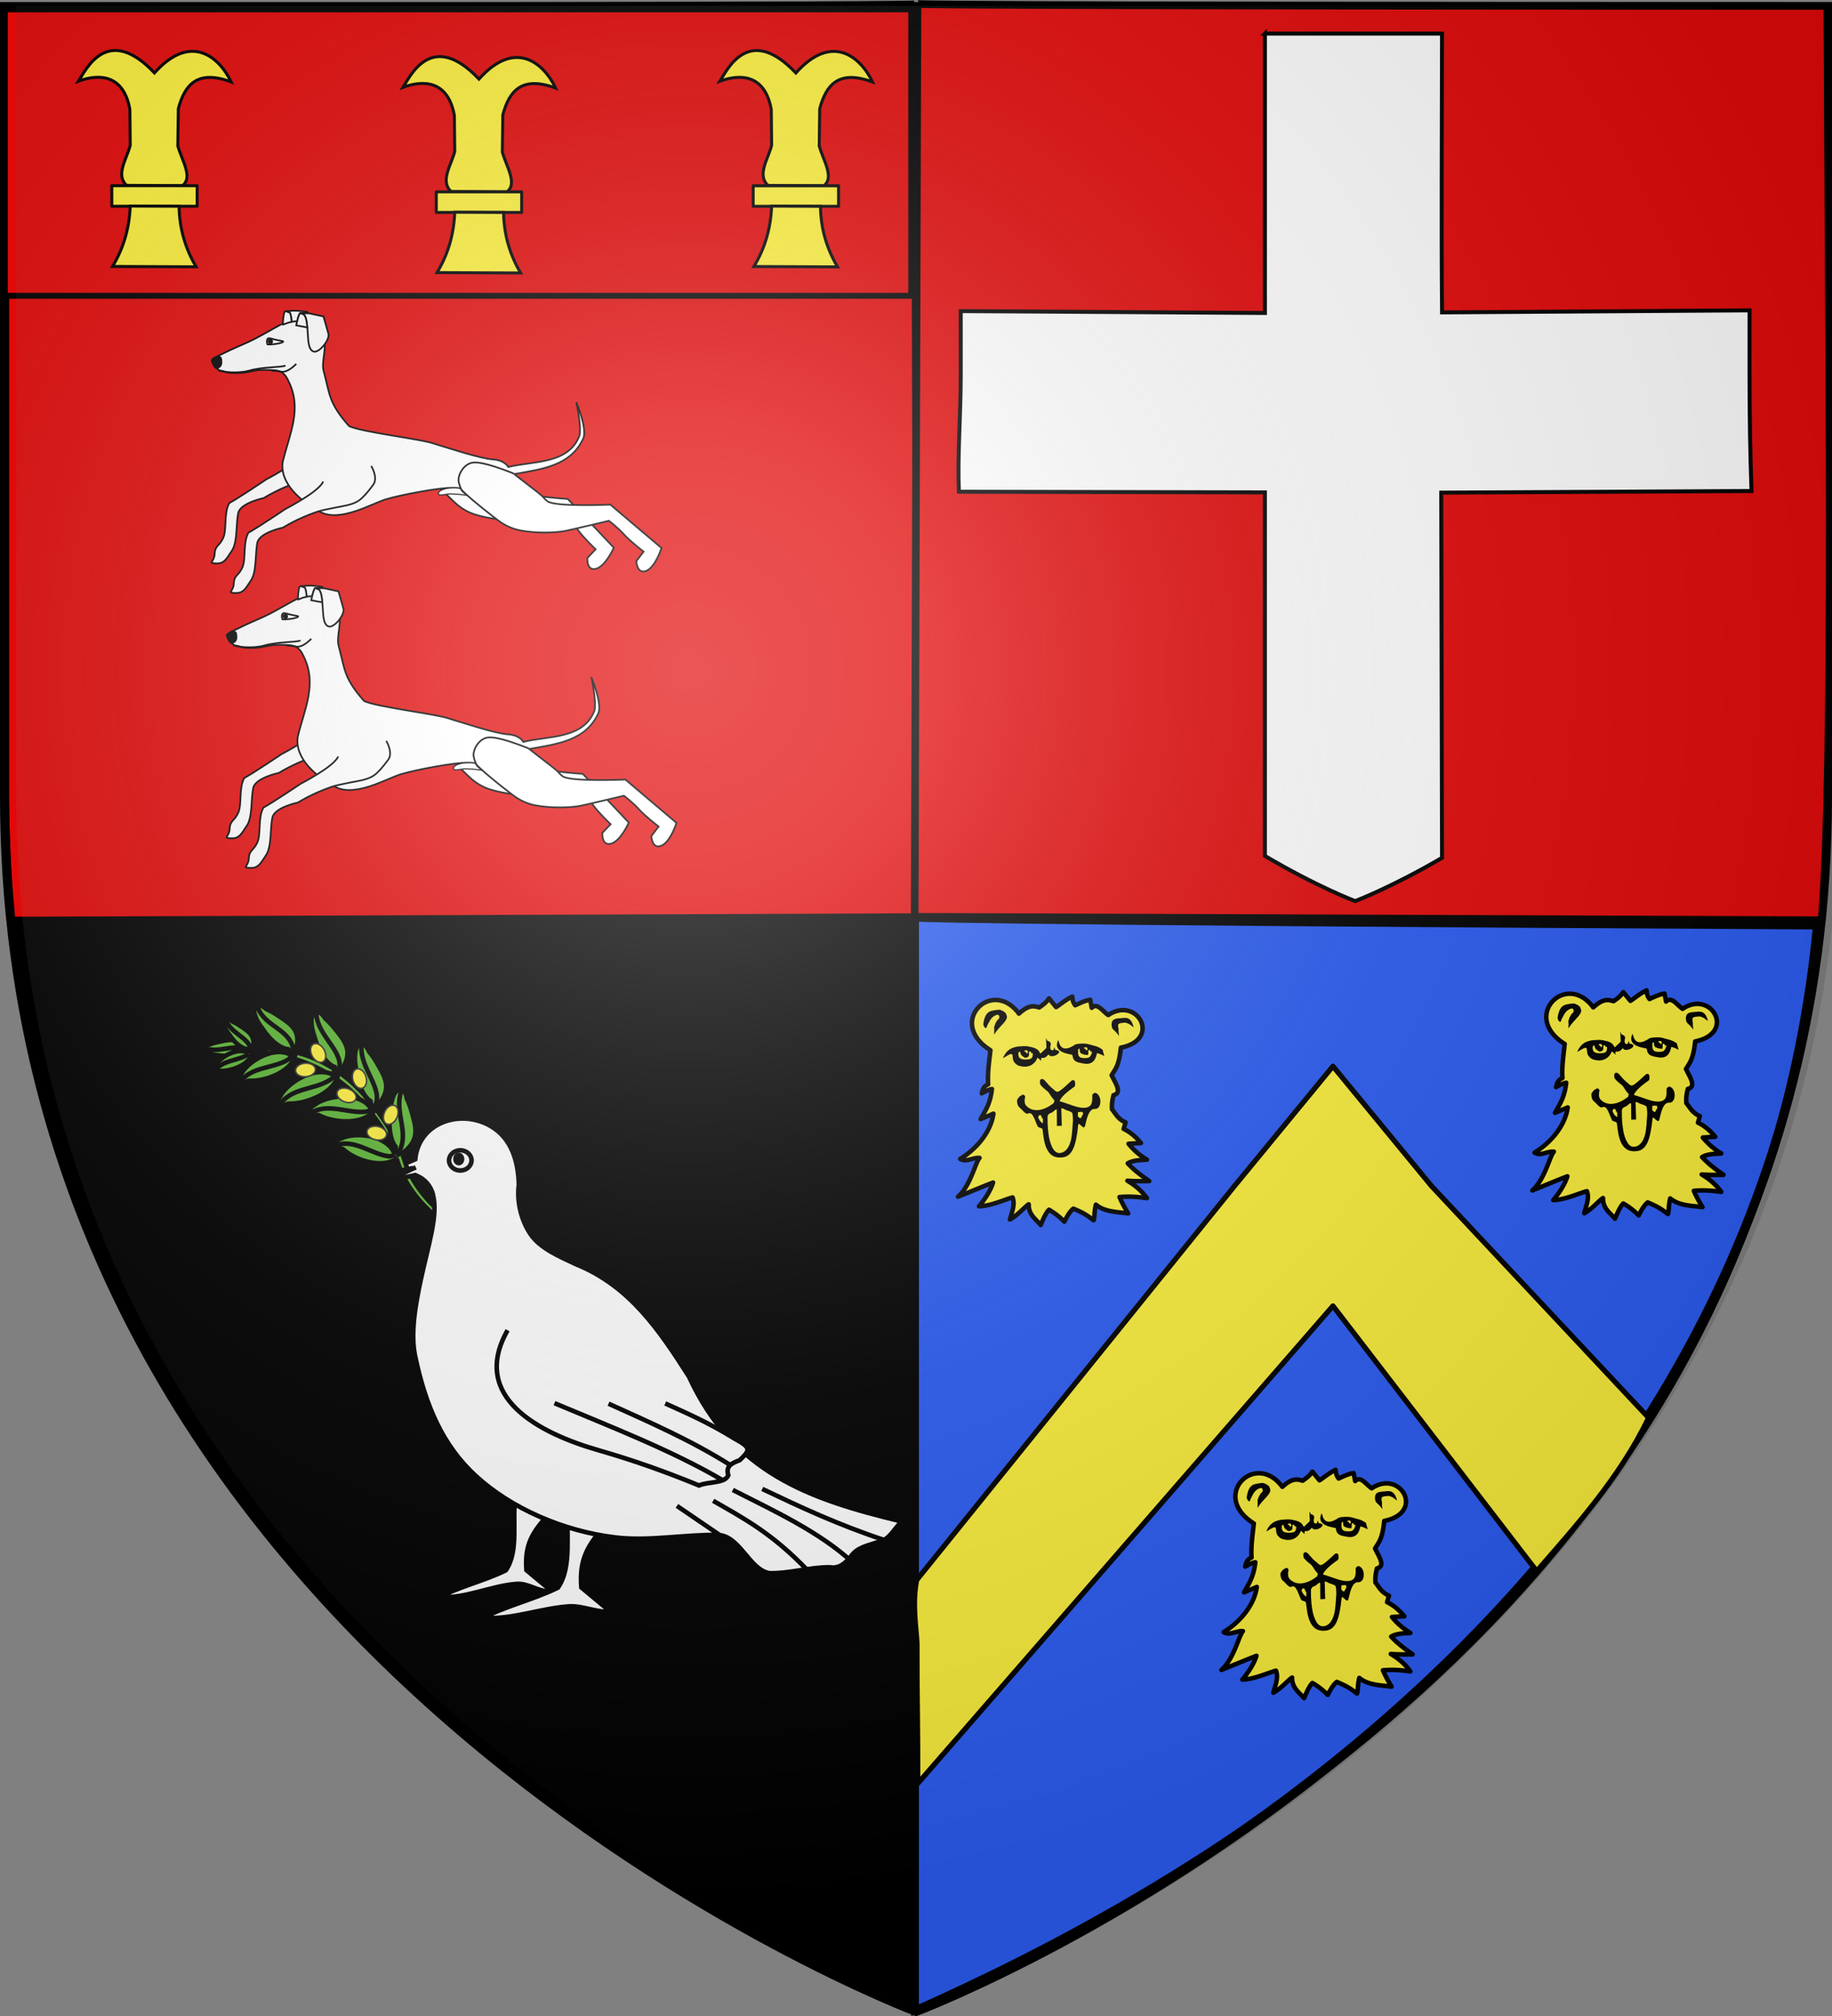 <svg xmlns="http://www.w3.org/2000/svg" xmlns:xlink="http://www.w3.org/1999/xlink" width="600" height="660" version="1.0"><rect width="100%" height="100%" fill="#808080" stroke="none"/><defs><linearGradient id="b"><stop offset="0" style="stop-color:#fff;stop-opacity:.314"/><stop offset=".19" style="stop-color:#fff;stop-opacity:.251"/><stop offset=".6" style="stop-color:#6b6b6b;stop-opacity:.125"/><stop offset="1" style="stop-color:#000;stop-opacity:.125"/></linearGradient><linearGradient id="a"><stop offset="0" style="stop-color:#fd0000;stop-opacity:1"/><stop offset=".5" style="stop-color:#e77275;stop-opacity:.659"/><stop offset="1" style="stop-color:#000;stop-opacity:.323"/></linearGradient><linearGradient id="c"><stop offset="0" style="stop-color:#fff;stop-opacity:.314"/><stop offset=".19" style="stop-color:#fff;stop-opacity:.251"/><stop offset=".6" style="stop-color:#6b6b6b;stop-opacity:.125"/><stop offset="1" style="stop-color:#000;stop-opacity:.125"/></linearGradient><radialGradient xlink:href="#c" id="d" cx="221.445" cy="226.331" r="300" fx="221.445" fy="226.331" gradientTransform="matrix(1.353 0 0 1.349 -73.816 -86.011)" gradientUnits="userSpaceOnUse"/></defs><path d="M299.385 658.545s298.5-112.32 298.5-397.772V2.221h-597v258.552c0 285.452 298.5 397.772 298.5 397.772z" style="fill:#000;fill-opacity:1;fill-rule:evenodd;stroke:none"/><path d="M1.576 2.04c298.303 0 298.007-.62 298.007-.62l.907 298.824-297.043 1.133C-.785 250.506 1.264 104.331 1.576 2.04z" style="fill:#e20909;fill-opacity:1;fill-rule:evenodd;stroke:#000;stroke-width:2.5;stroke-linecap:butt;stroke-linejoin:miter;stroke-miterlimit:4;stroke-opacity:1;stroke-dasharray:none"/><path d="M595.024 303.032c-296.658-1.545-295.31-2.606-295.31-2.606v357.69c83.457-37.179 274.537-137.686 295.31-355.084z" style="fill:#2b5df2;fill-rule:evenodd;stroke:#000;stroke-width:2.5;stroke-linecap:butt;stroke-linejoin:miter;stroke-miterlimit:4;stroke-opacity:1;stroke-dasharray:none;display:inline;fill-opacity:1"/><path d="M300 658.5S1.5 546.18 1.5 260.728V2.176h597v258.552C598.5 546.18 300 658.5 300 658.5z" style="fill:none;stroke:#000;stroke-width:3;stroke-linecap:butt;stroke-linejoin:miter;stroke-miterlimit:4;stroke-opacity:1;stroke-dasharray:none"/><path d="M598.487 1.934c-298.303 0-298.008-.62-298.008-.62l-.906 298.824 297.043 1.134c4.231-50.872 2.183-197.047 1.87-299.338z" style="fill:#e20909;fill-opacity:1;fill-rule:evenodd;stroke:#000;stroke-width:2.5;stroke-linecap:butt;stroke-linejoin:miter;stroke-miterlimit:4;stroke-opacity:1;stroke-dasharray:none"/><path d="M220.387 471.261c-2.594 6.632-24.59 17.907-24.59 17.907s-18.682 12.572-24.476 15.658c-3.719 6.574-1.454 17.4-3.99 22.906-2.537 5.507-5.32 4.801-5.607 10.423-.288 5.622-4.814 5.954.808 6.242 5.622.288 6.919-3.028 10.58-8.477 3.66-5.45 2.607-17.905 4.076-24.594 1.47-6.688 16.851-9.847 16.851-9.847s8.884-5.727 21.721-10.16c5.718-1.975 18.102-3.844 20.745-4.577 6.03-1.673 8.759-2.567 16.701-13.29 3.488-4.708-1.294-12.415-1.294-12.415M299.846 484.52c5.712 6.642 14.917 15.562 18.842 19.311 2.32 2.216 6.93 6.253 13.91 8.474 10.164 3.234 23.815 4.251 29.939 3.638 10.328-1.034 28.82-3.426 28.82-3.426s5.695 5.441 8.989 10.143c3.293 4.703 11.435 12.48 11.435 12.48l-5.439 5.696s-.59 8.78 5.74 7.042c6.33-1.738 11.623-13.805 11.623-13.805l-30.201-31.957s-36.463-2.459-40.745-6.752c-3.977-3.986.039-1.069-8.918-9.622-6.302-6.019-6.518-6.304-7.623-7.414l-36.372 6.193z" style="fill:#fff;fill-opacity:1;fill-rule:evenodd;stroke:#000;stroke-width:1.113;stroke-linecap:butt;stroke-linejoin:miter;stroke-miterlimit:4;stroke-opacity:1;stroke-dasharray:none;display:inline" transform="matrix(.499 0 0 .499 -10.404 -87.201)"/><path d="M214.678 384.889c-5.248.107-9.896 3.05-14.168 5.356-5.293 2.858-10.863 6.3-17.369 9.195-6.289 2.799-10.027 4.337-15.954 7.293-5.037 2.512-5.636 2.202-7.374 4.37.97 3.52 1.833 3.81 4.916 6.656 5.995.904 3.23 1.784 11.548 1.728 8.26-.057 11.387-2.308 17.844-2.041 7.203.298 12.394-1.032 16.024 7.281 9.197 18.169.902 34.156-3.722 52.983-2.143 13.944 11.498 25.77 24.5 32.859 13 7.089 33.816-5.347 43.072-8.198 9.257-2.85 36.443-8.027 43.978-7.513 1.232.084 2.877-.132 4.754.278.991 1.095 1.623 1.614 3.27 3.166 6.379 6.011 16.893 14.146 21.298 17.507 2.551 1.947 7.579 5.45 14.76 6.887 10.459 2.094 24.139 1.598 30.157.314 10.152-2.168 28.268-6.586 28.268-6.586s6.26 4.78 10.052 9.09 12.742 11.142 12.742 11.142l-4.777 6.261s.381 8.792 6.482 6.366c6.1-2.427 10.029-15.004 10.029-15.004l-33.543-28.43s-36.512 1.58-41.241-2.214c-4.393-3.523-.08-1.067-9.925-8.58-9.846-7.513-11.93-9.275-11.93-9.275 18.066-3.282 37.114-5.182 45.475-23.723 2.308-6.737-4.765-23.456-4.765-23.456s3.42 14.64 2.168 21.74c-6.954 19.05-30.256 16.763-46.81 20.778 0 0-2.112-4.445-10.214-4.963-8.102-.518-28.96-7.447-38.169-10.226-7.631-2.99-49.25-7.836-56.198-11.722-13.337-15.24-12.311-20.07-16.627-36.217-1.473-5.433 1.902-14.51.43-19.943-1.474-5.433-4.541-8.102-12.534-11.768-2.248-1.03-4.393-1.433-6.447-1.391z" style="fill:#fff;fill-opacity:1;fill-rule:evenodd;stroke:#000;stroke-width:1.113;stroke-linecap:butt;stroke-linejoin:miter;stroke-miterlimit:4;stroke-opacity:1;stroke-dasharray:none;display:inline" transform="matrix(.499 0 0 .499 -10.404 -87.201)"/><path d="M232.96 490.67c-2.594 6.631-24.59 17.906-24.59 17.906s-18.682 12.573-24.476 15.658c-3.719 6.574-1.454 17.4-3.99 22.907-2.537 5.506-5.32 4.8-5.607 10.422-.288 5.623-4.814 5.955.808 6.242 5.622.288 6.919-3.028 10.58-8.477 3.66-5.45 2.607-17.904 4.076-24.593 1.47-6.69 16.851-9.848 16.851-9.848s8.884-5.727 21.721-10.16c5.718-1.975 18.102-3.844 20.745-4.577 6.03-1.673 8.759-2.567 16.701-13.289 3.488-4.708-1.294-12.415-1.294-12.415" style="fill:#fff;fill-opacity:1;fill-rule:evenodd;stroke:#000;stroke-width:1.113;stroke-linecap:butt;stroke-linejoin:miter;stroke-miterlimit:4;stroke-opacity:1;stroke-dasharray:none;display:inline" transform="matrix(.499 0 0 .499 -10.404 -87.201)"/><path d="M358.1 485.428c-6.587-2.523-20.078-7.81-26.531-7.227-6.454.583-10.5 8.51-9.66 12.657.842 4.147 2.965 7.27 2.965 7.27" style="fill:none;stroke:#000;stroke-width:1.113;stroke-linecap:butt;stroke-linejoin:miter;stroke-miterlimit:4;stroke-opacity:1;stroke-dasharray:none;display:inline" transform="matrix(.499 0 0 .499 -10.404 -87.201)"/><path d="M373.123 218.4c8.827 6.644-2.446 20.622-10.014 31.348-7.567 10.725-21.846 25.403-16.843 34.996 5.003 9.594 36 3.605 40.678-6.116 4.679-9.721 13.432-28.937 13.432-28.937l-16.436-21.89-10.817-9.402z" style="fill:#fff;fill-opacity:1;fill-rule:evenodd;stroke:#000;stroke-width:3;stroke-linecap:butt;stroke-linejoin:miter;stroke-miterlimit:4;stroke-opacity:1;stroke-dasharray:none;display:inline" transform="matrix(.14 -.121 .121 .14 19.676 117.091)"/><path d="M224.116 119.59a.725.794 0 1 1-1.449 0 .725.794 0 1 1 1.45 0z" style="fill:#000;fill-opacity:1;fill-rule:nonzero;stroke:#000;stroke-width:.7;stroke-miterlimit:4;stroke-opacity:1;stroke-dasharray:none;display:inline" transform="matrix(.769 -.207 .208 .764 -108.124 66.634)"/><path d="M196.724 194.984c9.677 4.88 13.352-.8 17.215-6.378 2.626-3.79-.282-6.515-.282-6.515l-13.668-2.247s-4.57 8.49-3.265 15.14z" style="fill:#000;fill-rule:evenodd;stroke:#000;stroke-width:3;stroke-linecap:butt;stroke-linejoin:miter;stroke-miterlimit:4;stroke-opacity:1;stroke-dasharray:none;display:inline" transform="matrix(.14 -.121 .121 .14 19.676 117.091)"/><path d="M197.262 200.823c11.154 15.65 29.166 29.896 40.185 34.986 23.936 11.058 47.211 33.37 55.258 35.663M293.131 222.357c1.263-4.207 4.558-7.593 7.73-7.418 2.82 1.357 4.62 4.931 7.446 9.038 2.655 3.856 6.359 8.21 8.37 10.809 4.152 5.366-7.538-.142-13.663-4.618-5.556-4.05-6.723-4.43-9.883-7.811z" style="fill:none;stroke:#000;stroke-width:3;stroke-linecap:butt;stroke-linejoin:miter;stroke-miterlimit:4;stroke-opacity:1;stroke-dasharray:none;display:inline" transform="matrix(.14 -.121 .121 .14 19.676 117.091)"/><path d="M364.271 205.288a160.313 160.313 0 0 0-7.364-5.213s.299 2.193 2.305 4.718c1.928 2.425-7.025 14.29-7.745 15.236 2.842 1.604 5.528 3.466 7.98 5.734 5.159-3.7 12.287-8.393 13.84-7.203l-.171-.155c.354.267.666.541.958.831l9.176 7.956.933-2.257s-9.134-9.96-13.623-14.388c-1.683-1.66-4.02-3.548-6.289-5.259zm9.803 13.948-.787-.676 3.059 6.287c-.004-2.128-.687-4.033-2.272-5.61zm-2.588 18.346z" style="fill:#fff;fill-opacity:1;fill-rule:evenodd;stroke:#000;stroke-width:3;stroke-linecap:butt;stroke-linejoin:miter;stroke-opacity:1;display:inline" transform="matrix(.14 -.121 .121 .14 19.676 117.091)"/><path d="M355.05 198.651c-4.055-1.138-18.136 14.665-18.136 14.665l-.04.525c5 1.715 9.991 3.591 14.593 6.188.72-.946 9.673-12.81 7.745-15.237-1.738-2.186-2.174-4.037-2.265-4.517l-1.897-1.624zm16.436 38.931z" style="fill:#fff;fill-opacity:1;fill-rule:evenodd;stroke:#000;stroke-width:3;stroke-linecap:butt;stroke-linejoin:miter;stroke-opacity:1;display:inline" transform="matrix(.14 -.121 .121 .14 19.676 117.091)"/><path d="M268.193 262.433c13.943 12.664 10.623 13.772 18.877 17.146 8.255 3.374 22.034 2.114 22.034 2.114" style="fill:none;stroke:#000;stroke-width:3;stroke-linecap:butt;stroke-linejoin:miter;stroke-opacity:1;display:inline" transform="matrix(.14 -.121 .121 .14 19.676 117.091)"/><path d="M373.287 218.56c-2.483-1.904-19.672 11.53-19.672 11.53L366 245.68c5.024-7.033 10.355-14.81 10.345-20.833l-3.06-6.287z" style="fill:#fff;fill-opacity:1;fill-rule:evenodd;stroke:#000;stroke-width:3;stroke-linecap:butt;stroke-linejoin:miter;stroke-opacity:1;display:inline" transform="matrix(.14 -.121 .121 .14 19.676 117.091)"/><path d="M323.125 495.422c1.24 1.921.161 1.351 4.428 4.356-6.687-1.047-7.123-.642-9.66-.942-3.767-.445-8.486 1.693-9.22.066-.763-1.692 2.963-3.702 7.551-3.967 1.49-.086 5.318-.39 6.9.487z" style="fill:#fff;fill-opacity:1;fill-rule:evenodd;stroke:#000;stroke-width:.742;stroke-linecap:butt;stroke-linejoin:miter;stroke-opacity:1" transform="matrix(.499 0 0 .499 -10.404 -87.201)"/><path d="M2.552.034h594.896v187.932H2.552V.034z" style="fill:#e20909;fill-opacity:1;fill-rule:evenodd;stroke:#000;stroke-width:3.861;stroke-linecap:butt;stroke-linejoin:miter;stroke-miterlimit:4;stroke-opacity:1;stroke-dashoffset:0;marker:none;visibility:visible;display:inline;overflow:visible" transform="translate(.311 3.05) scale(.499)"/><path d="m82.48 115.504 36.565.237c7.287-5.246-.365-16.815-2.947-26.108l.335-24.493c4.174-15.466 12.272-25.809 34.666-17.498-7.843-16.375-26.491-32.584-50.336-5.911C69.773 9.048 55.63 39.818 50.9 47.169c7.372-2.764 28.792-8.84 33.716 18.444l.237 23.645c-2.371 9.12-9.818 19.428-2.374 26.247z" style="fill:#fcef3c;fill-opacity:1;fill-rule:evenodd;stroke:#000;stroke-width:1.963;stroke-linecap:butt;stroke-linejoin:miter;stroke-miterlimit:4;stroke-opacity:1;stroke-dasharray:none;stroke-dashoffset:0;marker:none;visibility:visible;display:inline;overflow:visible" transform="translate(.311 3.05) scale(.499)"/><path d="M72.745 115.726h56.035v13.478H72.745z" style="fill:#fcef3c;fill-opacity:1;stroke:#000;stroke-width:1.963;stroke-linecap:butt;stroke-linejoin:round;stroke-miterlimit:4;stroke-opacity:1;stroke-dasharray:none;display:inline" transform="translate(.311 3.05) scale(.499)"/><path d="m84.854 129.08 32.054.139c.232 15.673 4.61 28.455 11.16 39.724l-54.848-.236c6.948-11.486 11.017-24.358 11.634-39.627z" style="fill:#fcef3c;fill-opacity:1;fill-rule:evenodd;stroke:#000;stroke-width:1.963;stroke-linecap:butt;stroke-linejoin:miter;stroke-miterlimit:4;stroke-opacity:1;stroke-dasharray:none;stroke-dashoffset:0;marker:none;visibility:visible;display:inline;overflow:visible" transform="translate(.311 3.05) scale(.499)"/><path d="m82.48 115.504 36.565.237c7.287-5.246-.365-16.815-2.947-26.108l.335-24.493c4.174-15.466 12.272-25.809 34.666-17.498-7.843-16.375-26.491-32.584-50.336-5.911C69.773 9.048 55.63 39.818 50.9 47.169c7.372-2.764 28.792-8.84 33.716 18.444l.237 23.645c-2.371 9.12-9.818 19.428-2.374 26.247z" style="fill:#fcef3c;fill-opacity:1;fill-rule:evenodd;stroke:#000;stroke-width:1.963;stroke-linecap:butt;stroke-linejoin:miter;stroke-miterlimit:4;stroke-opacity:1;stroke-dasharray:none;stroke-dashoffset:0;marker:none;visibility:visible;display:inline;overflow:visible" transform="translate(106.59 5.065) scale(.499)"/><path d="M72.745 115.726h56.035v13.478H72.745z" style="fill:#fcef3c;fill-opacity:1;stroke:#000;stroke-width:1.963;stroke-linecap:butt;stroke-linejoin:round;stroke-miterlimit:4;stroke-opacity:1;stroke-dasharray:none;display:inline" transform="translate(106.59 5.065) scale(.499)"/><path d="m84.854 129.08 32.054.139c.232 15.673 4.61 28.455 11.16 39.724l-54.848-.236c6.948-11.486 11.017-24.358 11.634-39.627z" style="fill:#fcef3c;fill-opacity:1;fill-rule:evenodd;stroke:#000;stroke-width:1.963;stroke-linecap:butt;stroke-linejoin:miter;stroke-miterlimit:4;stroke-opacity:1;stroke-dasharray:none;stroke-dashoffset:0;marker:none;visibility:visible;display:inline;overflow:visible" transform="translate(106.59 5.065) scale(.499)"/><path d="m82.48 115.504 36.565.237c7.287-5.246-.365-16.815-2.947-26.108l.335-24.493c4.174-15.466 12.272-25.809 34.666-17.498-7.843-16.375-26.491-32.584-50.336-5.911C69.773 9.048 55.63 39.818 50.9 47.169c7.372-2.764 28.792-8.84 33.716 18.444l.237 23.645c-2.371 9.12-9.818 19.428-2.374 26.247z" style="fill:#fcef3c;fill-opacity:1;fill-rule:evenodd;stroke:#000;stroke-width:1.963;stroke-linecap:butt;stroke-linejoin:miter;stroke-miterlimit:4;stroke-opacity:1;stroke-dasharray:none;stroke-dashoffset:0;marker:none;visibility:visible;display:inline;overflow:visible" transform="translate(210.374 3.069) scale(.499)"/><path d="M72.745 115.726h56.035v13.478H72.745z" style="fill:#fcef3c;fill-opacity:1;stroke:#000;stroke-width:1.963;stroke-linecap:butt;stroke-linejoin:round;stroke-miterlimit:4;stroke-opacity:1;stroke-dasharray:none;display:inline" transform="translate(210.374 3.069) scale(.499)"/><path d="m84.854 129.08 32.054.139c.232 15.673 4.61 28.455 11.16 39.724l-54.848-.236c6.948-11.486 11.017-24.358 11.634-39.627z" style="fill:#fcef3c;fill-opacity:1;fill-rule:evenodd;stroke:#000;stroke-width:1.963;stroke-linecap:butt;stroke-linejoin:miter;stroke-miterlimit:4;stroke-opacity:1;stroke-dasharray:none;stroke-dashoffset:0;marker:none;visibility:visible;display:inline;overflow:visible" transform="translate(210.374 3.069) scale(.499)"/><path d="M220.387 471.261c-2.594 6.632-24.59 17.907-24.59 17.907s-18.682 12.572-24.476 15.658c-3.719 6.574-1.454 17.4-3.99 22.906-2.537 5.507-5.32 4.801-5.607 10.423-.288 5.622-4.814 5.954.808 6.242 5.622.288 6.919-3.028 10.58-8.477 3.66-5.45 2.607-17.905 4.076-24.594 1.47-6.688 16.851-9.847 16.851-9.847s8.884-5.727 21.721-10.16c5.718-1.975 18.102-3.844 20.745-4.577 6.03-1.673 8.759-2.567 16.701-13.29 3.488-4.708-1.294-12.415-1.294-12.415M299.846 484.52c5.712 6.642 14.917 15.562 18.842 19.311 2.32 2.216 6.93 6.253 13.91 8.474 10.164 3.234 23.815 4.251 29.939 3.638 10.328-1.034 28.82-3.426 28.82-3.426s5.695 5.441 8.989 10.143c3.293 4.703 11.435 12.48 11.435 12.48l-5.439 5.696s-.59 8.78 5.74 7.042c6.33-1.738 11.623-13.805 11.623-13.805l-30.201-31.957s-36.463-2.459-40.745-6.752c-3.977-3.986.039-1.069-8.918-9.622-6.302-6.019-6.518-6.304-7.623-7.414l-36.372 6.193z" style="fill:#fff;fill-opacity:1;fill-rule:evenodd;stroke:#000;stroke-width:1.113;stroke-linecap:butt;stroke-linejoin:miter;stroke-miterlimit:4;stroke-opacity:1;stroke-dasharray:none;display:inline" transform="matrix(.499 0 0 .499 -5.49 2.799)"/><path d="M214.678 384.889c-5.248.107-9.896 3.05-14.168 5.356-5.293 2.858-10.863 6.3-17.369 9.195-6.289 2.799-10.027 4.337-15.954 7.293-5.037 2.512-5.636 2.202-7.374 4.37.97 3.52 1.833 3.81 4.916 6.656 5.995.904 3.23 1.784 11.548 1.728 8.26-.057 11.387-2.308 17.844-2.041 7.203.298 12.394-1.032 16.024 7.281 9.197 18.169.902 34.156-3.722 52.983-2.143 13.944 11.498 25.77 24.5 32.859 13 7.089 33.816-5.347 43.072-8.198 9.257-2.85 36.443-8.027 43.978-7.513 1.232.084 2.877-.132 4.754.278.991 1.095 1.623 1.614 3.27 3.166 6.379 6.011 16.893 14.146 21.298 17.507 2.551 1.947 7.579 5.45 14.76 6.887 10.459 2.094 24.139 1.598 30.157.314 10.152-2.168 28.268-6.586 28.268-6.586s6.26 4.78 10.052 9.09 12.742 11.142 12.742 11.142l-4.777 6.261s.381 8.792 6.482 6.366c6.1-2.427 10.029-15.004 10.029-15.004l-33.543-28.43s-36.512 1.58-41.241-2.214c-4.393-3.523-.08-1.067-9.925-8.58-9.846-7.513-11.93-9.275-11.93-9.275 18.066-3.282 37.114-5.182 45.475-23.723 2.308-6.737-4.765-23.456-4.765-23.456s3.42 14.64 2.168 21.74c-6.954 19.05-30.256 16.763-46.81 20.778 0 0-2.112-4.445-10.214-4.963-8.102-.518-28.96-7.447-38.169-10.226-7.631-2.99-49.25-7.836-56.198-11.722-13.337-15.24-12.311-20.07-16.627-36.217-1.473-5.433 1.902-14.51.43-19.943-1.474-5.433-4.541-8.102-12.534-11.768-2.248-1.03-4.393-1.433-6.447-1.391z" style="fill:#fff;fill-opacity:1;fill-rule:evenodd;stroke:#000;stroke-width:1.113;stroke-linecap:butt;stroke-linejoin:miter;stroke-miterlimit:4;stroke-opacity:1;stroke-dasharray:none;display:inline" transform="matrix(.499 0 0 .499 -5.49 2.799)"/><path d="M232.96 490.67c-2.594 6.631-24.59 17.906-24.59 17.906s-18.682 12.573-24.476 15.658c-3.719 6.574-1.454 17.4-3.99 22.907-2.537 5.506-5.32 4.8-5.607 10.422-.288 5.623-4.814 5.955.808 6.242 5.622.288 6.919-3.028 10.58-8.477 3.66-5.45 2.607-17.904 4.076-24.593 1.47-6.69 16.851-9.848 16.851-9.848s8.884-5.727 21.721-10.16c5.718-1.975 18.102-3.844 20.745-4.577 6.03-1.673 8.759-2.567 16.701-13.289 3.488-4.708-1.294-12.415-1.294-12.415" style="fill:#fff;fill-opacity:1;fill-rule:evenodd;stroke:#000;stroke-width:1.113;stroke-linecap:butt;stroke-linejoin:miter;stroke-miterlimit:4;stroke-opacity:1;stroke-dasharray:none;display:inline" transform="matrix(.499 0 0 .499 -5.49 2.799)"/><path d="M358.1 485.428c-6.587-2.523-20.078-7.81-26.531-7.227-6.454.583-10.5 8.51-9.66 12.657.842 4.147 2.965 7.27 2.965 7.27" style="fill:none;stroke:#000;stroke-width:1.113;stroke-linecap:butt;stroke-linejoin:miter;stroke-miterlimit:4;stroke-opacity:1;stroke-dasharray:none;display:inline" transform="matrix(.499 0 0 .499 -5.49 2.799)"/><path d="M373.123 218.4c8.827 6.644-2.446 20.622-10.014 31.348-7.567 10.725-21.846 25.403-16.843 34.996 5.003 9.594 36 3.605 40.678-6.116 4.679-9.721 13.432-28.937 13.432-28.937l-16.436-21.89-10.817-9.402z" style="fill:#fff;fill-opacity:1;fill-rule:evenodd;stroke:#000;stroke-width:3;stroke-linecap:butt;stroke-linejoin:miter;stroke-miterlimit:4;stroke-opacity:1;stroke-dasharray:none;display:inline" transform="matrix(.14 -.121 .121 .14 24.59 207.091)"/><path d="M224.116 119.59a.725.794 0 1 1-1.449 0 .725.794 0 1 1 1.45 0z" style="fill:#000;fill-opacity:1;fill-rule:nonzero;stroke:#000;stroke-width:.7;stroke-miterlimit:4;stroke-opacity:1;stroke-dasharray:none;display:inline" transform="matrix(.769 -.207 .208 .764 -103.209 156.634)"/><path d="M196.724 194.984c9.677 4.88 13.352-.8 17.215-6.378 2.626-3.79-.282-6.515-.282-6.515l-13.668-2.247s-4.57 8.49-3.265 15.14z" style="fill:#000;fill-rule:evenodd;stroke:#000;stroke-width:3;stroke-linecap:butt;stroke-linejoin:miter;stroke-miterlimit:4;stroke-opacity:1;stroke-dasharray:none;display:inline" transform="matrix(.14 -.121 .121 .14 24.59 207.091)"/><path d="M197.262 200.823c11.154 15.65 29.166 29.896 40.185 34.986 23.936 11.058 47.211 33.37 55.258 35.663M293.131 222.357c1.263-4.207 4.558-7.593 7.73-7.418 2.82 1.357 4.62 4.931 7.446 9.038 2.655 3.856 6.359 8.21 8.37 10.809 4.152 5.366-7.538-.142-13.663-4.618-5.556-4.05-6.723-4.43-9.883-7.811z" style="fill:none;stroke:#000;stroke-width:3;stroke-linecap:butt;stroke-linejoin:miter;stroke-miterlimit:4;stroke-opacity:1;stroke-dasharray:none;display:inline" transform="matrix(.14 -.121 .121 .14 24.59 207.091)"/><path d="M364.271 205.288a160.313 160.313 0 0 0-7.364-5.213s.299 2.193 2.305 4.718c1.928 2.425-7.025 14.29-7.745 15.236 2.842 1.604 5.528 3.466 7.98 5.734 5.159-3.7 12.287-8.393 13.84-7.203l-.171-.155c.354.267.666.541.958.831l9.176 7.956.933-2.257s-9.134-9.96-13.623-14.388c-1.683-1.66-4.02-3.548-6.289-5.259zm9.803 13.948-.787-.676 3.059 6.287c-.004-2.128-.687-4.033-2.272-5.61zm-2.588 18.346z" style="fill:#fff;fill-opacity:1;fill-rule:evenodd;stroke:#000;stroke-width:3;stroke-linecap:butt;stroke-linejoin:miter;stroke-opacity:1;display:inline" transform="matrix(.14 -.121 .121 .14 24.59 207.091)"/><path d="M355.05 198.651c-4.055-1.138-18.136 14.665-18.136 14.665l-.04.525c5 1.715 9.991 3.591 14.593 6.188.72-.946 9.673-12.81 7.745-15.237-1.738-2.186-2.174-4.037-2.265-4.517l-1.897-1.624zm16.436 38.931z" style="fill:#fff;fill-opacity:1;fill-rule:evenodd;stroke:#000;stroke-width:3;stroke-linecap:butt;stroke-linejoin:miter;stroke-opacity:1;display:inline" transform="matrix(.14 -.121 .121 .14 24.59 207.091)"/><path d="M268.193 262.433c13.943 12.664 10.623 13.772 18.877 17.146 8.255 3.374 22.034 2.114 22.034 2.114" style="fill:none;stroke:#000;stroke-width:3;stroke-linecap:butt;stroke-linejoin:miter;stroke-opacity:1;display:inline" transform="matrix(.14 -.121 .121 .14 24.59 207.091)"/><path d="M373.287 218.56c-2.483-1.904-19.672 11.53-19.672 11.53L366 245.68c5.024-7.033 10.355-14.81 10.345-20.833l-3.06-6.287z" style="fill:#fff;fill-opacity:1;fill-rule:evenodd;stroke:#000;stroke-width:3;stroke-linecap:butt;stroke-linejoin:miter;stroke-opacity:1;display:inline" transform="matrix(.14 -.121 .121 .14 24.59 207.091)"/><path d="M323.125 495.422c1.24 1.921.161 1.351 4.428 4.356-6.687-1.047-7.123-.642-9.66-.942-3.767-.445-8.486 1.693-9.22.066-.763-1.692 2.963-3.702 7.551-3.967 1.49-.086 5.318-.39 6.9.487z" style="fill:#fff;fill-opacity:1;fill-rule:evenodd;stroke:#000;stroke-width:.742;stroke-linecap:butt;stroke-linejoin:miter;stroke-opacity:1" transform="matrix(.499 0 0 .499 -5.49 2.799)"/><path d="M414.275 10.993v91.47l-99.626-.608v21.015c0 13.6-1.113 26.29-.595 38.109l100.22.216v119.018c17.132 10.126 29.549 14.794 29.549 14.794s11.892-4.48 28.453-14.159l-.257-119.572 101.627-.527c-.43-11.753-.65-24.368-.65-37.879v-21.258l-100.707.662c-.26-27.838-.036-60.46-.013-91.281h-58.001z" style="fill:#fff;fill-opacity:1;fill-rule:evenodd;stroke:#000;stroke-width:1.298;stroke-linecap:butt;stroke-linejoin:miter;stroke-miterlimit:4;stroke-opacity:1;stroke-dasharray:none;display:inline"/><g style="display:inline"><path d="M258.983 277.77c2.966 5.98 7.62 11.427 14.353 16.256l3.08-.427c-6.685-4.385-11.927-9.85-15.361-16.847-1.49-3.034-1.992-6.466-3.743-9.623-12.249-22.077-28.065-34.033-54.308-30.35 24.793.478 40.31 9.11 52.31 30.81 1.571 3.27 2.215 7.25 3.669 10.18z" style="fill:#5ab532;fill-opacity:1;fill-rule:evenodd;stroke:#000;stroke-width:1.5;stroke-linecap:butt;stroke-linejoin:miter;stroke-miterlimit:4;stroke-opacity:1;stroke-dasharray:none" transform="translate(-127.107 106.945)"/><path d="M238.52 243.92c4.477-6.152 1.889-9.496-1.052-13.254-1.14-1.426-2.439-2.989-3.843-4.196-1.96-2.932-2.223-1.638-3.256-1.606-2.028.226-1.238 5.026-.265 7.561 1.475 5.387 4.164 9.353 6.998 10.062-.159 1.981 1.64 1.526 1.419 1.434z" style="fill:#5ab532;fill-opacity:1;fill-rule:evenodd;stroke:#000;stroke-width:1.5;stroke-linecap:butt;stroke-linejoin:miter;stroke-miterlimit:4;stroke-opacity:1;stroke-dasharray:none" transform="translate(-127.107 106.945)"/><path d="M238.045 243.619c2.137-6.173-7.052-11.334-7.364-18.806M223.744 237.46c2.31-6.572-.96-8.821-4.666-11.34-1.428-.95-3.037-1.978-4.642-2.667-2.59-2.053-2.463-.849-3.385-.549-1.766.733.292 4.731 1.88 6.697 2.84 4.333 6.378 7.1 9.132 6.976.412 1.779 1.906.906 1.681.883zM223.193 236.255z" style="fill:#5ab532;fill-opacity:1;fill-rule:evenodd;stroke:#000;stroke-width:1.5;stroke-linecap:butt;stroke-linejoin:miter;stroke-miterlimit:4;stroke-opacity:1;stroke-dasharray:none" transform="translate(-127.107 106.945)"/><path d="M223.889 237.883c-.665 5.887-9.78 9.235-15.054 9.007-1.425-.062-2.317 1.666-3.064.275-.843-1.572.353-2.19.646-3.06 2.915-4.353 10.607-8.372 15.55-5.907.246-.156.533-.946.745-.62.179.264.998.041 1.177.305z" style="fill:#5ab532;fill-opacity:1;fill-rule:evenodd;stroke:#000;stroke-width:1.5;stroke-linecap:butt;stroke-linejoin:miter;stroke-miterlimit:4;stroke-opacity:1;stroke-dasharray:none" transform="translate(-127.107 106.945)"/><path d="M205.774 247.268c3.512-5.03 10.937-4.387 15.687-7.31.481-.258.903-1.196 1.896-1.895M223.24 237.524c-.39-7.474-9.322-8.134-11.699-14.601M239.007 241.163zM237.907 244.371c-.63 6.331-10.408 10.131-16.1 10.007-1.537-.033-2.473 1.84-3.299.365-.933-1.667.348-2.357.65-3.298 3.08-4.736 11.314-9.224 16.682-6.692.261-.173.56-1.027.793-.682.197.279 1.077.021 1.274.3z" style="fill:#5ab532;fill-opacity:1;fill-rule:evenodd;stroke:#000;stroke-width:1.5;stroke-linecap:butt;stroke-linejoin:miter;stroke-miterlimit:4;stroke-opacity:1;stroke-dasharray:none" transform="translate(-127.107 106.945)"/><path d="M218.834 254.601c3.713-5.477 11.17-4.711 16.249-7.955.515-.288 1.948-1.383 2.316-2.229M250.268 255.498c5.299-5.504 3.251-9.207.918-13.371-.909-1.585-1.954-3.327-3.154-4.731-1.492-3.202-1.941-1.948-2.96-2.062-2.024-.062-1.955 4.837-1.373 7.505.654 5.582 2.71 9.919 5.387 11.027-.447 1.955 1.385 1.755 1.182 1.632zM250.313 254.053z" style="fill:#5ab532;fill-opacity:1;fill-rule:evenodd;stroke:#000;stroke-width:1.5;stroke-linecap:butt;stroke-linejoin:miter;stroke-miterlimit:4;stroke-opacity:1;stroke-dasharray:none" transform="translate(-127.107 106.945)"/><path d="M250.206 255.983c-3.412 5.56-13.658 4.81-18.565 2.221-1.325-.699-2.989.62-3.042-1.097-.06-1.942 1.37-2.02 2.059-2.756 4.826-3.025 14.036-3.58 17.572 1.086.307-.046.953-.703 1.001-.284.045.342.93.488.975.83z" style="fill:#5ab532;fill-opacity:1;fill-rule:evenodd;stroke:#000;stroke-width:1.5;stroke-linecap:butt;stroke-linejoin:miter;stroke-miterlimit:4;stroke-opacity:1;stroke-dasharray:none" transform="translate(-127.107 106.945)"/><path d="M228.986 257.38c5.714-3.432 12.227.379 18.123-.402.58-.042 1.393-.532 2.541-1.009M249.64 255.64c3.697-5.862-4.892-12.737-4.098-20.235M258.162 271.075c6.402-4.2 5.327-8.319 4.089-12.96-.491-1.77-1.075-3.728-1.89-5.387-.662-3.499-1.393-2.367-2.342-2.715-1.927-.527-3.036 4.315-3.118 7.077-.713 5.65.218 10.396 2.52 12.106-.899 1.821.906 2.048.74 1.88zM258.552 269.662z" style="fill:#5ab532;fill-opacity:1;fill-rule:evenodd;stroke:#000;stroke-width:1.5;stroke-linecap:butt;stroke-linejoin:miter;stroke-miterlimit:4;stroke-opacity:1;stroke-dasharray:none" transform="translate(-127.107 106.945)"/><path d="M257.986 271.539c-4.606 4.69-14.25 1.587-18.335-2.094-1.104-.995-3.015-.079-2.654-1.783.408-1.927 1.798-1.675 2.635-2.24 5.355-1.867 14.32-.29 16.59 5.123.306.026 1.083-.473 1.029-.048-.04.347.774.694.735 1.042z" style="fill:#5ab532;fill-opacity:1;fill-rule:evenodd;stroke:#000;stroke-width:1.5;stroke-linecap:butt;stroke-linejoin:miter;stroke-miterlimit:4;stroke-opacity:1;stroke-dasharray:none" transform="translate(-127.107 106.945)"/><path d="M237.19 267.94c6.303-2.064 11.602 3.09 17.444 3.682.565.093 2.822-1.023 2.58-.5" style="fill:#5ab532;fill-opacity:1;fill-rule:evenodd;stroke:#000;stroke-width:1.5;stroke-linecap:butt;stroke-linejoin:miter;stroke-miterlimit:4;stroke-opacity:1;stroke-dasharray:none" transform="translate(-127.107 106.945)"/><path d="M257.286 270.88c4.493-6.485-1.301-13.42 1.26-20.623M209.245 236.31zM207.717 236.882c-2.112-4.127-4.922-3.584-8.091-2.956-1.21.251-2.553.555-3.724 1.01-2.361.305-1.692.797-2.016 1.379-.54 1.186 2.526 2.03 4.329 2.167 3.635.62 6.841.188 8.194-1.196 1.105.618 1.435-.501 1.308-.404z" style="fill:#5ab532;fill-opacity:1;fill-rule:evenodd;stroke:#000;stroke-width:1.5;stroke-linecap:butt;stroke-linejoin:miter;stroke-miterlimit:4;stroke-opacity:1;stroke-dasharray:none" transform="translate(-127.107 106.945)"/><path d="M206.915 236.757c-3.167-2.087-8.273 1.243-12.74-.58M209.727 237.434c-.456 4.07-6.749 6.377-10.392 6.216-.985-.043-1.6 1.15-2.116.189-.584-1.087.243-1.513.444-2.115 2.01-3.007 7.32-5.78 10.737-4.073.17-.108.367-.653.514-.428.124.182.69.029.813.211z" style="fill:#5ab532;fill-opacity:1;fill-rule:evenodd;stroke:#000;stroke-width:1.5;stroke-linecap:butt;stroke-linejoin:miter;stroke-miterlimit:4;stroke-opacity:1;stroke-dasharray:none" transform="translate(-127.107 106.945)"/><path d="M197.464 243.583c2.423-3.474 7.383-3.175 10.663-5.193.332-.178.906-.88.997-.534M209.627 237.143c1.591-4.542-.67-6.098-3.23-7.842-.987-.657-2.1-1.369-3.208-1.846-1.79-1.42-1.702-.588-2.339-.382-1.219.506.205 3.27 1.304 4.63 1.964 2.997 4.409 4.913 6.31 4.828.287 1.23 1.318.627 1.163.611z" style="fill:#5ab532;fill-opacity:1;fill-rule:evenodd;stroke:#000;stroke-width:1.5;stroke-linecap:butt;stroke-linejoin:miter;stroke-miterlimit:4;stroke-opacity:1;stroke-dasharray:none" transform="translate(-127.107 106.945)"/><path d="M209.185 236.49c-.59-3.76-6.52-5.082-8.165-9.554" style="fill:#5ab532;fill-opacity:1;fill-rule:evenodd;stroke:#000;stroke-width:1.5;stroke-linecap:butt;stroke-linejoin:miter;stroke-miterlimit:4;stroke-opacity:1;stroke-dasharray:none" transform="translate(-127.107 106.945)"/><path d="M285.498 302.081z" style="fill:#fff;fill-opacity:1;fill-rule:evenodd;stroke:#000;stroke-width:1.5;stroke-linecap:butt;stroke-linejoin:miter;stroke-miterlimit:4;stroke-opacity:1;stroke-dasharray:none;display:inline" transform="translate(-127.107 106.945)"/><path d="M295.833 383.521c-1.015 7.706 1.233 17.425-3.07 23.623-6.859 3.44-17.258 5.992-21.272 8.783 8.275.422 16.575-3.728 24.802-4.335 3.942-.291 6.85 2.58 11.803 2.632l-8.575-7.135c-.65-8.476 2.006-12.454 7.376-18.412l-11.064-5.156z" style="fill:#fff;fill-opacity:1;stroke:#000;stroke-width:1.5;stroke-miterlimit:4;stroke-opacity:1;stroke-dasharray:none;display:inline" transform="translate(-127.107 106.945)"/><path d="M313.321 386.066c-1.149 8.724 1.397 19.726-3.475 26.743-7.765 3.894-19.538 6.784-24.082 9.943 9.368.479 18.202-3.097 27.516-3.785 4.463-.33 8.317 1.798 13.924 1.857l-9.708-8.077c-.736-9.596 2.271-14.1 8.351-20.844l-12.526-5.837z" style="fill:#fff;fill-opacity:1;stroke:#000;stroke-width:1.5;stroke-miterlimit:4;stroke-opacity:1;stroke-dasharray:none;display:inline" transform="translate(-127.107 106.945)"/><path d="m252.776 276.999 10.327-4.42c1.174-12.206 15.027-16.617 24.857-10.78 6.735 4.001 8.853 11.444 9.073 19.066-.735 5.658.797 11.604 3.688 16.019 3.198 4.883 9.546 7.465 15.065 10.079 17.446 7.055 27.146 21.383 36.98 36.802 14.46 31.374 39.142 40.09 69.663 47.39-2.615 2.492-4.256 6.449-8.224 6.91-3.093 1.036-6.466 1.62-8.398 4.53-1.84 2.24-3.86 4.092-6.972 3.551-6.652-.019-13.115 2.079-19.741 1.947-6.67-1.22-9.567-12.124-16.78-12.52-11.196-.178-22.537 2.135-33.563.829-17.155-2.033-34.182-9.535-45.684-20.031-10.958-10-16.554-23.053-19.964-39.164-1.603-7.408-.045-16.58 1.884-25.506 2.383-11.028 5.688-20.968 3.91-27.51-.782-2.872-2.543-5.09-5.794-6.456-.68-.048-.223-2.177-.902-2.225l-9.425 1.489zM348.808 386.056l17.748 12.089" style="fill:#fff;fill-opacity:1;stroke:#000;stroke-width:1.5;stroke-miterlimit:4;stroke-opacity:1;stroke-dasharray:none;display:inline" transform="translate(-127.107 106.945)"/><path d="M360.668 384.385c9.72 5.59 19.244 10.532 30.98 22.83M367.107 380.843c14.004 7.08 28.437 13.816 39.094 23.568M376.754 380.504c12.38 5.874 24.791 11.743 40.569 16.939M344.971 352.507c7.282 3.303 14.144 6.25 22.62 11.482 5.72 3.1 5.208 3.76 1.793 7.089-2.498 1-4.702 1.791-3.752 4.978-1.14 2.738-6.678 1.983-9.589 3.315-10.765-4.448-21.67-8.308-32.917-11.534-19.196-5.506-42.31-17.234-29.78-39.284" style="fill:#fff;fill-opacity:1;stroke:#000;stroke-width:1.5;stroke-miterlimit:4;stroke-opacity:1;stroke-dasharray:none;display:inline" transform="translate(-127.107 106.945)"/><path d="M308.701 352.426c18.657 7.828 38.416 15.47 55.125 25.243M326.404 352.597c13.524 6.109 27.113 12.024 39.966 20.145M281.543 272.948c0 1.83-1.652 3.314-3.688 3.314-2.036 0-3.688-1.484-3.688-3.314s1.652-3.314 3.688-3.314c2.036 0 3.688 1.485 3.688 3.314z" style="fill:#fff;fill-opacity:1;stroke:#000;stroke-width:1.5;stroke-miterlimit:4;stroke-opacity:1;stroke-dasharray:none;display:inline" transform="translate(-127.107 106.945)"/><path d="M265.607 197.73c0 1.22-.791 2.209-1.768 2.209-.976 0-1.768-.99-1.768-2.21s.792-2.21 1.768-2.21c.977 0 1.768.99 1.768 2.21z" style="fill:#000;fill-opacity:1;stroke:#000;stroke-width:2.477;stroke-linecap:butt;stroke-linejoin:round;stroke-miterlimit:4;stroke-opacity:1;stroke-dasharray:none" transform="matrix(.606 0 0 .605 -9.642 259.82)"/><path d="M268.897 284.191c-.782-2.872-2.543-5.09-5.794-6.456l-9.522 2.195c3.442-1.473 6.269-3.23 9.711-4.702" style="fill:#fff;fill-opacity:1;stroke:#000;stroke-width:1.5;stroke-miterlimit:4;stroke-opacity:1;stroke-dasharray:none;display:inline" transform="translate(-127.107 106.945)"/><path d="M258.975 271.058c.32.948.612 1.896.93 2.827.334.98.223.902.677 1.827l-2.072.592c-.421-.85-.301-.32-.628-1.303-.278-.832-.679-1.886-.945-2.758" style="fill:#5ab532;fill-opacity:1;fill-rule:evenodd;stroke:#000;stroke-width:1.5;stroke-linecap:butt;stroke-linejoin:miter;stroke-miterlimit:4;stroke-opacity:1;stroke-dasharray:none" transform="translate(-127.107 106.945)"/></g><path d="M138.593 350.552a3.27 2.21 0 1 1-6.54 0 3.27 2.21 0 1 1 6.54 0z" style="fill:#fcef3c;fill-opacity:1;fill-rule:nonzero;stroke:#313131;stroke-width:.5;stroke-miterlimit:4;stroke-opacity:1;stroke-dasharray:none" transform="rotate(-118.504 118.031 356.89)"/><path d="M138.593 350.552a3.27 2.21 0 1 1-6.54 0 3.27 2.21 0 1 1 6.54 0z" style="fill:#fcef3c;fill-opacity:1;fill-rule:nonzero;stroke:#313131;stroke-width:.5;stroke-miterlimit:4;stroke-opacity:1;stroke-dasharray:none" transform="rotate(12.684 37.505 307.082)"/><path d="M138.593 350.552a3.27 2.21 0 1 1-6.54 0 3.27 2.21 0 1 1 6.54 0z" style="fill:#fcef3c;fill-opacity:1;fill-rule:nonzero;stroke:#313131;stroke-width:.5;stroke-miterlimit:4;stroke-opacity:1;stroke-dasharray:none" transform="rotate(21.129 102.844 296.046)"/><path d="M138.593 350.552a3.27 2.21 0 1 1-6.54 0 3.27 2.21 0 1 1 6.54 0z" style="fill:#fcef3c;fill-opacity:1;fill-rule:nonzero;stroke:#313131;stroke-width:.5;stroke-miterlimit:4;stroke-opacity:1;stroke-dasharray:none" transform="rotate(-66.464 142.65 363.355)"/><path d="M138.593 350.552a3.27 2.21 0 1 1-6.54 0 3.27 2.21 0 1 1 6.54 0z" style="fill:#fcef3c;fill-opacity:1;fill-rule:nonzero;stroke:#313131;stroke-width:.5;stroke-miterlimit:4;stroke-opacity:1;stroke-dasharray:none" transform="rotate(175.37 117.694 349.707)"/><path d="M138.593 350.552a3.27 2.21 0 1 1-6.54 0 3.27 2.21 0 1 1 6.54 0z" style="fill:#fcef3c;fill-opacity:1;fill-rule:nonzero;stroke:#313131;stroke-width:.5;stroke-miterlimit:4;stroke-opacity:1;stroke-dasharray:none" transform="rotate(-106.486 127.485 358.403)"/><path d="m436.555 349.06-32.27 39.237-104.086 128.996c-1.498 7.756-.133 15.645.12 20.65-.017 19.97.284 26.001.253 45.94l135.983-156.349 66.733 86.829c11.643-13.432 27.337-30.553 36.642-50.22l-71.088-75.846z" style="fill:#fcef3c;fill-opacity:1;fill-rule:nonzero;stroke:#000;stroke-width:1.697;stroke-linecap:round;stroke-linejoin:round;stroke-miterlimit:4;stroke-opacity:1;stroke-dasharray:none;stroke-dashoffset:0;display:inline"/><path d="M320.81 379.075c-1.392 1.532-2.897 9.004-7.047 12.704 9.54-3.868 8.384-3.43 11.472-4.634-.8 2.665-2.915 5.775-4.614 7.789 3.86-.098 8.264-2.177 11.006-2.923.916 2.413-.27 4.827-.86 7.24 2.885-1.668 4.608-3.957 6.146-4.985-.066 3.419 2.281 4.798 3.934 6.765.817-1.989 1.659-3.878 2.704-4.985a22.604 22.604 0 0 1 5.04 3.917c.89-1.783 1.83-3.378 2.95-4.273 4.328 1.804 4.922 2.63 6.639 3.798.37-1.142.167-2.853.737-5.103 2.866 2.379 6.827 2.378 10.572 2.848-1.045-1.681-2.014-3.436-2.827-5.34 3.74-.316 6.365.015 8.973.355-1.35-1.815-2.982-3.66-6.392-5.696 2.69.19 4.887.143 7.13.118-2.402-1.745-4.828-3.422-7.007-5.815 1.622-.998 3.975-1.054 6.27-1.187-2.655-1.616-4.525-3.383-6.024-5.222l4.057-.237c-1.445-1.713-3.065-3.358-5.655-4.629l.615-2.136c-2.522-1.088-3.184-2.773-4.426-4.273-.128-1.966.164-3.323.492-4.628 2.912-.751.655-3.865-.615-6.528 1.215-2.046 2.414-3.079 3.016-9.028 13.501-2.71 5.307-17.04-4.122-10.673-1.803-1.175-3.606-4.22-5.409-2.374l-.492-2.611c-1.123.095-2.87.792-4.917 1.78-.768-.95-.898-1.899-.983-2.848-2.485 1.247-3.668 2.413-5.286 3.442l-2.336-2.849c-.525.766-1.084 1.545-3.196 2.967-1.683-.496-3.37-.982-6.638 2.018-8.832-11.969-23.827 2.932-9.343 11.987-.404 3.719-.99 7.437-.737 11.156-1.61.695-1.833 1.837-2.09 2.967 1.107-.639 2.213-1.226 3.32-1.424-.574 5.027-2.236 7.16-3.689 9.85l4.18-1.78c-.863 6.129-5.64 11.604-10.871 14.801 1.938 1.256 3.924-.467 6.323-.321z" style="fill:#fcef3c;fill-opacity:1;fill-rule:nonzero;stroke:#000;stroke-width:1.476;stroke-linecap:round;stroke-linejoin:round;stroke-miterlimit:4;stroke-opacity:1;stroke-dasharray:none;stroke-dashoffset:0;marker:none;visibility:visible;display:inline;overflow:visible"/><g style="fill:#000;fill-opacity:1"><path d="M230.423 203.924c-4.347.768-7.357 2.324-9.613 7.481-.676 1.546 5.35-4.088 6.048-1.845.28.901-.007 3.333 1.161 4.918 1.322 1.794 2.571 2.553 5.265 2.971 5.833.905 9.09-3.084 9.89-5.946.994.38 2.089 1.886 2.512 2.084.202.093-.601-2.158.596-1.991 3.017.42 3.984-2.962 4.363-2.134.978 2.14 5.876.622 6.735-1.614.308-.801-.952-1.476-2.335-1.642-.738-.089-.283-1.455-.586-1.47-.808-.04-.114 2.513-2.152 1.55-1.097-.519-.552-2.985-.549-3.126.48-.693.212-2.545-1.618-2.949-1.27-.28-.605-2.101-1.208-1.585-.282.241.384 6.029.058 6.335-1.725 1.615-3.815 3.995-3.931 3.71-1.35-3.313-3.653-3.942-8.115-4.866-1.366-.283-5.03-.014-6.521.119zM267.973 202.574c-11.279 8-10.502-4.405-11.27-2.765-3.755 8.025 7.297 9.22 8.932 9.628.916.229.3 1.86 1.468 3.446 1.322 1.793 3.99 2.143 6.676 2.603 6.373 1.09 7.765-4.029 8.357-7.05 1.086.055 4.247 1.547 4.598 1.899.585.586-.879-3.34-.862-4.169-3.05-2.467-4.97-2.512-9.844-3.957-1.337-.396-6.01-.443-8.055.365z" style="fill:#000;fill-opacity:1;fill-rule:nonzero;stroke:none;stroke-width:3;marker:none;visibility:visible;display:inline;overflow:visible" transform="matrix(.501 0 0 .484 217.919 243.907)"/></g><g style="fill:#fcef3c;fill-opacity:1"><path d="M231.12 207.6c-.426.212-.451 1.995-.292 2.443.604 1.794.21 1.097 1.273 1.975 1.063.879 3.922.784 5.127.603 2.411-.361 2.944-1.221 2.96-3.965.01-.539-.883.071-.978-.46-.067-.375-.543-1.203-1.263-.874-.49.224-.023 2.052-.33 2.776-.608 1.43-1.758 1.352-2.453 1.456-.347.053-1.696-1.125-2.2-1.541-1.5-1.744-.448-3.107-1.845-2.412zM270.02 205.637c-.39.272-.267 3.284-.108 3.731.604 1.794.096.598.966 1.669.585.719 3.08.915 5.128.602 1.228-.187 2.33-1.41 2.959-3.964.01-.54-.883.07-.978-.46-.067-.375-.543-1.204-1.263-.875-.49.224-.075 2.032-.33 2.776-.428 1.251-1.12.163-1.962.414-.336.1-1.325-.443-1.955-.622-2.884-.818-.576-4.586-2.458-3.27z" style="fill:#fcef3c;fill-opacity:1;fill-rule:nonzero;stroke:none;stroke-width:3;marker:none;visibility:visible;display:inline;overflow:visible" transform="matrix(.501 0 0 .484 217.919 243.907)"/><path d="M234.675 206.733c-.045.175-.006.376.137.486.82.237 1.09.711 1.282 1.344l.635-.04c.818-2.125-.736-2.361-2.054-1.79zM273.635 204.694c-.045.175-.006.376.138.486.82.237 1.09.71 1.281 1.343l.635-.04c.818-2.124-.735-2.36-2.054-1.79z" style="fill:#fcef3c;fill-opacity:1;fill-rule:nonzero;stroke:none;stroke-width:1;marker:none;visibility:visible;display:inline;overflow:visible" transform="matrix(.501 0 0 .484 217.919 243.907)"/></g><g style="fill:#000;fill-opacity:1"><path d="M218.406 179.063c-1.084-.044-2.017.154-3.279.357-2.97.477-6.134 1.086-7.225 8.903-.449.699.81 3.313 1.619 3.121.71-.169.534-.97.894-1.705 1.21-2.478 1.97-3.93 2.88-5.031 1.15-1.392 2.865-2.16 3.857-2.297.963-.134 1.82 1.996.545 3.044-1.335 1.097-2.474 3.607-2.861 5.777.369.665-.134 5.03.235 4.441 3.382-5.382 5.875-6.709 7.525-9.651 1.156-2.06.613-2.76 0-4.414-.352-.948-3.105-2.502-4.19-2.545zM298.586 184.697c2.474-.3 5.877-.861 7.532 6.203-2.15-1.323-1.95-2.13-5.454-3.125-1.965.243-4.56.102-4.709 1.668-.09.957.153 1.394.346 3.2-.37.665.53 4.52.132 3.95-3.312-4.749-4.4-3.566-4.703-6.767-.512-5.437 3.865-4.768 6.856-5.13z" style="fill:#000;fill-opacity:1;fill-rule:nonzero;stroke:none;stroke-width:3;marker:none;visibility:visible;display:inline;overflow:visible" transform="matrix(.501 0 0 .484 217.919 243.907)"/></g><path d="M341.228 353.241a.75.75 0 0 0-.577.402c-.11.22-.055 1.232.073 1.442 1.24 1.558 2.287 1.918 2.868 2.796.571.864 1.786 2.877 2.669 2.89.164.003.484 1.015.489.858.054-1.725 1.683-3.44 5.148-5.87.336-.235.295-1.785-.042-2.019-.337-.234-.749-.11-1.049.166-2.002 1.852-3.408 3.177-4.273 3.476-.597.207-.931-.308-1.671-.902-1.022-.82-1.267-1.152-2.564-2.609-.148-.269-.758-.672-1.07-.63z" style="fill:#000;fill-opacity:1;fill-rule:nonzero;stroke:none;stroke-width:3;marker:none;visibility:visible;display:inline;overflow:visible"/><path d="M358.686 357.758c-.41.032-.977.46-.95.855.09 1.685-.123 2.733-.605 3.272-.483.54-1.189.788-2.238.801-2.1.027-4.709-1.266-7.712-2.125-2.145-.763-1.797-.343-2.053.549-3.567 2.773-6.092 2.526-7.335 2.031-.606-.241-1.442-.742-1.835-1.311-.454-.658-.468-1.672-.208-2.786.057-.269-.536-.793-.792-.674-1.293.604-1.324.938-1.869 1.767.014 1.846.582 2.263 1.125 2.715.743.62 1.047 1.316 2.06 1.76.233.103 1.077-.652 1.79.324.819 1.119 1.275 2.935 1.862 3.932.107.184 1.388.556 1.423.634.51 1.11.06 9.728 5.964 9.435 3.91.048 5.082-3.71 5.82-10.717.123-1.163 1.722 1.789 2.166.533.461-1.303.963-5.872 3.322-5.706 2.233.157 2.447-4.614.065-5.289z" style="fill:#000;fill-opacity:1;fill-rule:nonzero;stroke:none;stroke-width:3;marker:none;visibility:visible;display:inline;overflow:visible"/><g style="fill:#fcef3c;fill-opacity:1"><path d="M263.037 247.256c-1.094.082-3.97-2.384-4.213-1.314l.307 11.587-3.166.134-.113-10.843c-.267-1.355-2.503 1.813-3.858 2.08-1.355.268-2.42 1.89-2.153 3.245-.058 4.84.186 9.838 1.412 15.344.424 1.262 2.024 8.398 6.143 8.496 3.152.075 6.222-2.404 7.716-8.668.72-3.02 1.066-9.513 1.225-11.936.193-.78.061-6.024-.46-6.637-.52-.613-1.855-1.122-2.84-1.488z" style="fill:#fcef3c;fill-opacity:1;fill-rule:nonzero;stroke:none;stroke-width:5;marker:none;visibility:visible;display:inline;overflow:visible" transform="matrix(.501 0 0 .484 217.919 243.907)"/><path d="M243.71 251.933c.846 1.875 1.245 2.782 2.903 3.846.576.07-.086-1.366.223-1.857.309-.492-.675-1.976-.988-2.465l-.125-.805c-1.234-.708-1.804-.037-2.012 1.28zM269.664 248.537l.055 1.432a1.5 1.5 0 0 0 .252 1.534c.363.424 1.055 1.041 1.6.916l1.366-2.607a1.5 1.5 0 0 0-.23-1.43c-.316-.406-.942-.253-1.455-.201-.767.079-1.16-.07-1.588.356z" style="fill:#fcef3c;fill-opacity:1;fill-rule:nonzero;stroke:none;stroke-width:3;marker:none;visibility:visible;display:inline;overflow:visible" transform="matrix(.501 0 0 .484 217.919 243.907)"/></g><path d="M508.9 377.03c-1.392 1.532-2.897 9.004-7.046 12.704 9.539-3.868 8.383-3.43 11.471-4.634-.8 2.665-2.914 5.775-4.614 7.789 3.86-.098 8.264-2.177 11.007-2.923.916 2.413-.271 4.827-.86 7.24 2.884-1.668 4.607-3.957 6.146-4.985-.067 3.419 2.28 4.798 3.933 6.765.817-1.989 1.66-3.878 2.705-4.985a22.604 22.604 0 0 1 5.04 3.917c.89-1.783 1.83-3.378 2.95-4.273 4.328 1.804 4.921 2.63 6.638 3.798.371-1.142.167-2.853.738-5.103 2.865 2.379 6.827 2.379 10.571 2.848-1.044-1.681-2.013-3.436-2.827-5.34 3.741-.316 6.365.015 8.974.355-1.35-1.815-2.983-3.66-6.392-5.696 2.69.19 4.887.143 7.13.118-2.403-1.745-4.829-3.422-7.008-5.815 1.622-.998 3.976-1.054 6.27-1.187-2.654-1.616-4.525-3.383-6.024-5.222l4.057-.237c-1.445-1.713-3.064-3.358-5.655-4.629l.615-2.136c-2.522-1.088-3.184-2.773-4.425-4.273-.129-1.966.164-3.322.491-4.628 2.912-.751.655-3.865-.614-6.528 1.214-2.046 2.414-3.079 3.016-9.028 13.5-2.71 5.306-17.04-4.123-10.673-1.803-1.175-3.606-4.22-5.409-2.374l-.491-2.611c-1.123.095-2.87.792-4.917 1.78-.768-.95-.899-1.899-.984-2.848-2.485 1.247-3.667 2.413-5.286 3.442l-2.335-2.849c-.525.766-1.085 1.545-3.196 2.967-1.684-.496-3.371-.982-6.639 2.018-8.832-11.969-23.827 2.932-9.342 11.987-.404 3.719-.99 7.437-.738 11.156-1.61.695-1.833 1.837-2.09 2.967 1.107-.639 2.213-1.226 3.32-1.424-.573 5.027-2.235 7.16-3.688 9.85l4.18-1.78c-.864 6.129-5.641 11.604-10.872 14.801 1.939 1.256 3.925-.467 6.323-.321z" style="fill:#fcef3c;fill-opacity:1;fill-rule:nonzero;stroke:#000;stroke-width:1.476;stroke-linecap:round;stroke-linejoin:round;stroke-miterlimit:4;stroke-opacity:1;stroke-dasharray:none;stroke-dashoffset:0;marker:none;visibility:visible;display:inline;overflow:visible"/><g style="fill:#000;fill-opacity:1"><path d="M230.423 203.924c-4.347.768-7.357 2.324-9.613 7.481-.676 1.546 5.35-4.088 6.048-1.845.28.901-.007 3.333 1.161 4.918 1.322 1.794 2.571 2.553 5.265 2.971 5.833.905 9.09-3.084 9.89-5.946.994.38 2.089 1.886 2.512 2.084.202.093-.601-2.158.596-1.991 3.017.42 3.984-2.962 4.363-2.134.978 2.14 5.876.622 6.735-1.614.308-.801-.952-1.476-2.335-1.642-.738-.089-.283-1.455-.586-1.47-.808-.04-.114 2.513-2.152 1.55-1.097-.519-.552-2.985-.549-3.126.48-.693.212-2.545-1.618-2.949-1.27-.28-.605-2.101-1.208-1.585-.282.241.384 6.029.058 6.335-1.725 1.615-3.815 3.995-3.931 3.71-1.35-3.313-3.653-3.942-8.115-4.866-1.366-.283-5.03-.014-6.521.119zM267.973 202.574c-11.279 8-10.502-4.405-11.27-2.765-3.755 8.025 7.297 9.22 8.932 9.628.916.229.3 1.86 1.468 3.446 1.322 1.793 3.99 2.143 6.676 2.603 6.373 1.09 7.765-4.029 8.357-7.05 1.086.055 4.247 1.547 4.598 1.899.585.586-.879-3.34-.862-4.169-3.05-2.467-4.97-2.512-9.844-3.957-1.337-.396-6.01-.443-8.055.365z" style="fill:#000;fill-opacity:1;fill-rule:nonzero;stroke:none;stroke-width:3;marker:none;visibility:visible;display:inline;overflow:visible" transform="matrix(.501 0 0 .484 406.01 241.863)"/></g><g style="fill:#fcef3c;fill-opacity:1"><path d="M231.12 207.6c-.426.212-.451 1.995-.292 2.443.604 1.794.21 1.097 1.273 1.975 1.063.879 3.922.784 5.127.603 2.411-.361 2.944-1.221 2.96-3.965.01-.539-.883.071-.978-.46-.067-.375-.543-1.203-1.263-.874-.49.224-.023 2.052-.33 2.776-.608 1.43-1.758 1.352-2.453 1.456-.347.053-1.696-1.125-2.2-1.541-1.5-1.744-.448-3.107-1.845-2.412zM270.02 205.637c-.39.272-.267 3.284-.108 3.731.604 1.794.096.598.966 1.669.585.719 3.08.915 5.128.602 1.228-.187 2.33-1.41 2.959-3.964.01-.54-.883.07-.978-.46-.067-.375-.543-1.204-1.263-.875-.49.224-.075 2.032-.33 2.776-.428 1.251-1.12.163-1.962.414-.336.1-1.325-.443-1.955-.622-2.884-.818-.576-4.586-2.458-3.27z" style="fill:#fcef3c;fill-opacity:1;fill-rule:nonzero;stroke:none;stroke-width:3;marker:none;visibility:visible;display:inline;overflow:visible" transform="matrix(.501 0 0 .484 406.01 241.863)"/><path d="M234.675 206.733c-.045.175-.006.376.137.486.82.237 1.09.711 1.282 1.344l.635-.04c.818-2.125-.736-2.361-2.054-1.79zM273.635 204.694c-.045.175-.006.376.138.486.82.237 1.09.71 1.281 1.343l.635-.04c.818-2.124-.735-2.36-2.054-1.79z" style="fill:#fcef3c;fill-opacity:1;fill-rule:nonzero;stroke:none;stroke-width:1;marker:none;visibility:visible;display:inline;overflow:visible" transform="matrix(.501 0 0 .484 406.01 241.863)"/></g><g style="fill:#000;fill-opacity:1"><path d="M218.406 179.063c-1.084-.044-2.017.154-3.279.357-2.97.477-6.134 1.086-7.225 8.903-.449.699.81 3.313 1.619 3.121.71-.169.534-.97.894-1.705 1.21-2.478 1.97-3.93 2.88-5.031 1.15-1.392 2.865-2.16 3.857-2.297.963-.134 1.82 1.996.545 3.044-1.335 1.097-2.474 3.607-2.861 5.777.369.665-.134 5.03.235 4.441 3.382-5.382 5.875-6.709 7.525-9.651 1.156-2.06.613-2.76 0-4.414-.352-.948-3.105-2.502-4.19-2.545zM298.586 184.697c2.474-.3 5.877-.861 7.532 6.203-2.15-1.323-1.95-2.13-5.454-3.125-1.965.243-4.56.102-4.709 1.668-.09.957.153 1.394.346 3.2-.37.665.53 4.52.132 3.95-3.312-4.749-4.4-3.566-4.703-6.767-.512-5.437 3.865-4.768 6.856-5.13z" style="fill:#000;fill-opacity:1;fill-rule:nonzero;stroke:none;stroke-width:3;marker:none;visibility:visible;display:inline;overflow:visible" transform="matrix(.501 0 0 .484 406.01 241.863)"/></g><path d="M529.319 351.196a.75.75 0 0 0-.577.402c-.11.22-.056 1.232.072 1.442 1.24 1.558 2.287 1.918 2.868 2.796.572.864 1.787 2.877 2.67 2.89.163.003.483 1.015.488.858.055-1.725 1.684-3.44 5.148-5.87.336-.235.296-1.785-.042-2.019-.337-.234-.749-.11-1.048.166-2.003 1.852-3.409 3.177-4.273 3.476-.598.207-.932-.308-1.672-.901-1.022-.82-1.266-1.152-2.563-2.61-.148-.269-.759-.672-1.071-.63z" style="fill:#000;fill-opacity:1;fill-rule:nonzero;stroke:none;stroke-width:3;marker:none;visibility:visible;display:inline;overflow:visible"/><path d="M546.776 355.713c-.409.032-.976.46-.95.855.09 1.685-.122 2.733-.605 3.272-.482.54-1.189.788-2.238.801-2.099.027-4.709-1.266-7.712-2.125-2.145-.763-1.797-.343-2.053.549-3.566 2.773-6.091 2.526-7.335 2.031-.606-.241-1.441-.742-1.834-1.311-.454-.658-.468-1.672-.209-2.786.058-.268-.536-.793-.792-.674-1.293.604-1.323.938-1.868 1.767.014 1.846.582 2.263 1.125 2.715.743.62 1.047 1.316 2.059 1.76.234.103 1.077-.652 1.79.324.819 1.119 1.276 2.935 1.862 3.932.108.184 1.388.556 1.424.634.509 1.11.06 9.728 5.963 9.435 3.911.048 5.082-3.71 5.821-10.717.123-1.163 1.721 1.789 2.166.533.46-1.302.962-5.872 3.322-5.706 2.232.157 2.447-4.614.064-5.289z" style="fill:#000;fill-opacity:1;fill-rule:nonzero;stroke:none;stroke-width:3;marker:none;visibility:visible;display:inline;overflow:visible"/><g style="fill:#fcef3c;fill-opacity:1"><path d="M263.037 247.256c-1.094.082-3.97-2.384-4.213-1.314l.307 11.587-3.166.134-.113-10.843c-.267-1.355-2.503 1.813-3.858 2.08-1.355.268-2.42 1.89-2.153 3.245-.058 4.84.186 9.838 1.412 15.344.424 1.262 2.024 8.398 6.143 8.496 3.152.075 6.222-2.404 7.716-8.668.72-3.02 1.066-9.513 1.225-11.936.193-.78.061-6.024-.46-6.637-.52-.613-1.855-1.122-2.84-1.488z" style="fill:#fcef3c;fill-opacity:1;fill-rule:nonzero;stroke:none;stroke-width:5;marker:none;visibility:visible;display:inline;overflow:visible" transform="matrix(.501 0 0 .484 406.01 241.863)"/><path d="M243.71 251.933c.846 1.875 1.245 2.782 2.903 3.846.576.07-.086-1.366.223-1.857.309-.492-.675-1.976-.988-2.465l-.125-.805c-1.234-.708-1.804-.037-2.012 1.28zM269.664 248.537l.055 1.432a1.5 1.5 0 0 0 .252 1.534c.363.424 1.055 1.041 1.6.916l1.366-2.607a1.5 1.5 0 0 0-.23-1.43c-.316-.406-.942-.253-1.455-.201-.767.079-1.16-.07-1.588.356z" style="fill:#fcef3c;fill-opacity:1;fill-rule:nonzero;stroke:none;stroke-width:3;marker:none;visibility:visible;display:inline;overflow:visible" transform="matrix(.501 0 0 .484 406.01 241.863)"/></g><path d="M407.077 534.007c-1.392 1.533-2.897 9.005-7.047 12.705 9.54-3.868 8.384-3.43 11.472-4.634-.8 2.664-2.915 5.775-4.614 7.789 3.86-.099 8.264-2.178 11.006-2.923.917 2.413-.27 4.826-.86 7.24 2.885-1.669 4.608-3.957 6.146-4.985-.066 3.419 2.281 4.798 3.934 6.765.817-1.99 1.66-3.878 2.704-4.985a22.604 22.604 0 0 1 5.04 3.917c.89-1.784 1.83-3.378 2.95-4.273 4.328 1.804 4.922 2.629 6.639 3.798.37-1.142.167-2.854.737-5.104 2.866 2.38 6.827 2.38 10.572 2.849-1.045-1.682-2.014-3.436-2.827-5.34 3.74-.317 6.365.015 8.973.355-1.35-1.815-2.982-3.66-6.392-5.697 2.69.191 4.887.144 7.13.12-2.402-1.746-4.828-3.423-7.007-5.816 1.622-.999 3.975-1.055 6.27-1.187-2.655-1.616-4.525-3.383-6.024-5.222l4.057-.238c-1.445-1.712-3.065-3.358-5.655-4.628l.615-2.137c-2.522-1.087-3.184-2.773-4.426-4.272-.128-1.966.164-3.323.492-4.629 2.912-.75.655-3.865-.615-6.527 1.215-2.047 2.414-3.079 3.016-9.029 13.501-2.71 5.307-17.04-4.122-10.673-1.803-1.174-3.606-4.218-5.409-2.373l-.492-2.611c-1.123.095-2.869.792-4.917 1.78-.768-.95-.898-1.899-.983-2.848-2.485 1.247-3.668 2.413-5.286 3.441l-2.336-2.848c-.525.765-1.084 1.545-3.196 2.967-1.683-.496-3.37-.982-6.638 2.018-8.832-11.969-23.827 2.932-9.342 11.987-.405 3.718-.99 7.437-.738 11.156-1.61.695-1.833 1.836-2.09 2.967 1.107-.64 2.213-1.227 3.32-1.424-.574 5.026-2.236 7.16-3.689 9.85l4.18-1.78c-.863 6.128-5.64 11.604-10.871 14.801 1.938 1.256 3.924-.467 6.323-.322z" style="fill:#fcef3c;fill-opacity:1;fill-rule:nonzero;stroke:#000;stroke-width:1.476;stroke-linecap:round;stroke-linejoin:round;stroke-miterlimit:4;stroke-opacity:1;stroke-dasharray:none;stroke-dashoffset:0;marker:none;visibility:visible;display:inline;overflow:visible"/><g style="fill:#000;fill-opacity:1"><path d="M230.423 203.924c-4.347.768-7.357 2.324-9.613 7.481-.676 1.546 5.35-4.088 6.048-1.845.28.901-.007 3.333 1.161 4.918 1.322 1.794 2.571 2.553 5.265 2.971 5.833.905 9.09-3.084 9.89-5.946.994.38 2.089 1.886 2.512 2.084.202.093-.601-2.158.596-1.991 3.017.42 3.984-2.962 4.363-2.134.978 2.14 5.876.622 6.735-1.614.308-.801-.952-1.476-2.335-1.642-.738-.089-.283-1.455-.586-1.47-.808-.04-.114 2.513-2.152 1.55-1.097-.519-.552-2.985-.549-3.126.48-.693.212-2.545-1.618-2.949-1.27-.28-.605-2.101-1.208-1.585-.282.241.384 6.029.058 6.335-1.725 1.615-3.815 3.995-3.931 3.71-1.35-3.313-3.653-3.942-8.115-4.866-1.366-.283-5.03-.014-6.521.119zM267.973 202.574c-11.279 8-10.502-4.405-11.27-2.765-3.755 8.025 7.297 9.22 8.932 9.628.916.229.3 1.86 1.468 3.446 1.322 1.793 3.99 2.143 6.676 2.603 6.373 1.09 7.765-4.029 8.357-7.05 1.086.055 4.247 1.547 4.598 1.899.585.586-.879-3.34-.862-4.169-3.05-2.467-4.97-2.512-9.844-3.957-1.337-.396-6.01-.443-8.055.365z" style="fill:#000;fill-opacity:1;fill-rule:nonzero;stroke:none;stroke-width:3;marker:none;visibility:visible;display:inline;overflow:visible" transform="matrix(.501 0 0 .484 304.186 398.84)"/></g><g style="fill:#fcef3c;fill-opacity:1"><path d="M231.12 207.6c-.426.212-.451 1.995-.292 2.443.604 1.794.21 1.097 1.273 1.975 1.063.879 3.922.784 5.127.603 2.411-.361 2.944-1.221 2.96-3.965.01-.539-.883.071-.978-.46-.067-.375-.543-1.203-1.263-.874-.49.224-.023 2.052-.33 2.776-.608 1.43-1.758 1.352-2.453 1.456-.347.053-1.696-1.125-2.2-1.541-1.5-1.744-.448-3.107-1.845-2.412zM270.02 205.637c-.39.272-.267 3.284-.108 3.731.604 1.794.096.598.966 1.669.585.719 3.08.915 5.128.602 1.228-.187 2.33-1.41 2.959-3.964.01-.54-.883.07-.978-.46-.067-.375-.543-1.204-1.263-.875-.49.224-.075 2.032-.33 2.776-.428 1.251-1.12.163-1.962.414-.336.1-1.325-.443-1.955-.622-2.884-.818-.576-4.586-2.458-3.27z" style="fill:#fcef3c;fill-opacity:1;fill-rule:nonzero;stroke:none;stroke-width:3;marker:none;visibility:visible;display:inline;overflow:visible" transform="matrix(.501 0 0 .484 304.186 398.84)"/><path d="M234.675 206.733c-.045.175-.006.376.137.486.82.237 1.09.711 1.282 1.344l.635-.04c.818-2.125-.736-2.361-2.054-1.79zM273.635 204.694c-.045.175-.006.376.138.486.82.237 1.09.71 1.281 1.343l.635-.04c.818-2.124-.735-2.36-2.054-1.79z" style="fill:#fcef3c;fill-opacity:1;fill-rule:nonzero;stroke:none;stroke-width:1;marker:none;visibility:visible;display:inline;overflow:visible" transform="matrix(.501 0 0 .484 304.186 398.84)"/></g><g style="fill:#000;fill-opacity:1"><path d="M218.406 179.063c-1.084-.044-2.017.154-3.279.357-2.97.477-6.134 1.086-7.225 8.903-.449.699.81 3.313 1.619 3.121.71-.169.534-.97.894-1.705 1.21-2.478 1.97-3.93 2.88-5.031 1.15-1.392 2.865-2.16 3.857-2.297.963-.134 1.82 1.996.545 3.044-1.335 1.097-2.474 3.607-2.861 5.777.369.665-.134 5.03.235 4.441 3.382-5.382 5.875-6.709 7.525-9.651 1.156-2.06.613-2.76 0-4.414-.352-.948-3.105-2.502-4.19-2.545zM298.586 184.697c2.474-.3 5.877-.861 7.532 6.203-2.15-1.323-1.95-2.13-5.454-3.125-1.965.243-4.56.102-4.709 1.668-.09.957.153 1.394.346 3.2-.37.665.53 4.52.132 3.95-3.312-4.749-4.4-3.566-4.703-6.767-.512-5.437 3.865-4.768 6.856-5.13z" style="fill:#000;fill-opacity:1;fill-rule:nonzero;stroke:none;stroke-width:3;marker:none;visibility:visible;display:inline;overflow:visible" transform="matrix(.501 0 0 .484 304.186 398.84)"/></g><path d="M427.495 508.174a.75.75 0 0 0-.577.402c-.11.219-.055 1.232.073 1.441 1.24 1.558 2.287 1.919 2.868 2.796.571.865 1.786 2.877 2.669 2.891.164.002.484 1.015.489.858.054-1.726 1.683-3.44 5.148-5.87.336-.235.295-1.786-.042-2.02-.337-.233-.749-.11-1.049.167-2.002 1.852-3.408 3.177-4.273 3.476-.597.206-.931-.308-1.671-.902-1.022-.82-1.266-1.152-2.564-2.61-.148-.268-.758-.67-1.07-.629z" style="fill:#000;fill-opacity:1;fill-rule:nonzero;stroke:none;stroke-width:3;marker:none;visibility:visible;display:inline;overflow:visible"/><path d="M444.953 512.69c-.41.033-.977.46-.95.856.09 1.684-.123 2.733-.605 3.272-.483.54-1.189.788-2.238.801-2.1.027-4.709-1.267-7.712-2.126-2.145-.762-1.797-.342-2.053.55-3.567 2.773-6.092 2.526-7.335 2.031-.606-.241-1.442-.742-1.835-1.311-.454-.658-.468-1.672-.208-2.786.057-.269-.536-.794-.792-.674-1.293.603-1.324.937-1.869 1.767.014 1.845.582 2.263 1.125 2.715.743.619 1.047 1.316 2.06 1.76.233.102 1.077-.652 1.79.323.819 1.12 1.275 2.935 1.862 3.933.107.183 1.388.556 1.423.633.51 1.11.06 9.728 5.964 9.435 3.91.049 5.082-3.71 5.82-10.716.123-1.164 1.722 1.788 2.166.532.461-1.302.963-5.871 3.322-5.705 2.233.157 2.448-4.614.065-5.29z" style="fill:#000;fill-opacity:1;fill-rule:nonzero;stroke:none;stroke-width:3;marker:none;visibility:visible;display:inline;overflow:visible"/><g style="fill:#fcef3c;fill-opacity:1"><path d="M263.037 247.256c-1.094.082-3.97-2.384-4.213-1.314l.307 11.587-3.166.134-.113-10.843c-.267-1.355-2.503 1.813-3.858 2.08-1.355.268-2.42 1.89-2.153 3.245-.058 4.84.186 9.838 1.412 15.344.424 1.262 2.024 8.398 6.143 8.496 3.152.075 6.222-2.404 7.716-8.668.72-3.02 1.066-9.513 1.225-11.936.193-.78.061-6.024-.46-6.637-.52-.613-1.855-1.122-2.84-1.488z" style="fill:#fcef3c;fill-opacity:1;fill-rule:nonzero;stroke:none;stroke-width:5;marker:none;visibility:visible;display:inline;overflow:visible" transform="matrix(.501 0 0 .484 304.186 398.84)"/><path d="M243.71 251.933c.846 1.875 1.245 2.782 2.903 3.846.576.07-.086-1.366.223-1.857.309-.492-.675-1.976-.988-2.465l-.125-.805c-1.234-.708-1.804-.037-2.012 1.28zM269.664 248.537l.055 1.432a1.5 1.5 0 0 0 .252 1.534c.363.424 1.055 1.041 1.6.916l1.366-2.607a1.5 1.5 0 0 0-.23-1.43c-.316-.406-.942-.253-1.455-.201-.767.079-1.16-.07-1.588.356z" style="fill:#fcef3c;fill-opacity:1;fill-rule:nonzero;stroke:none;stroke-width:3;marker:none;visibility:visible;display:inline;overflow:visible" transform="matrix(.501 0 0 .484 304.186 398.84)"/></g><path d="M303.813 658.236s298.5-112.32 298.5-397.772V1.912h-597v258.552c0 285.451 298.5 397.772 298.5 397.772z" style="fill:url(#d);fill-opacity:1;fill-rule:evenodd;stroke:none"/></svg>